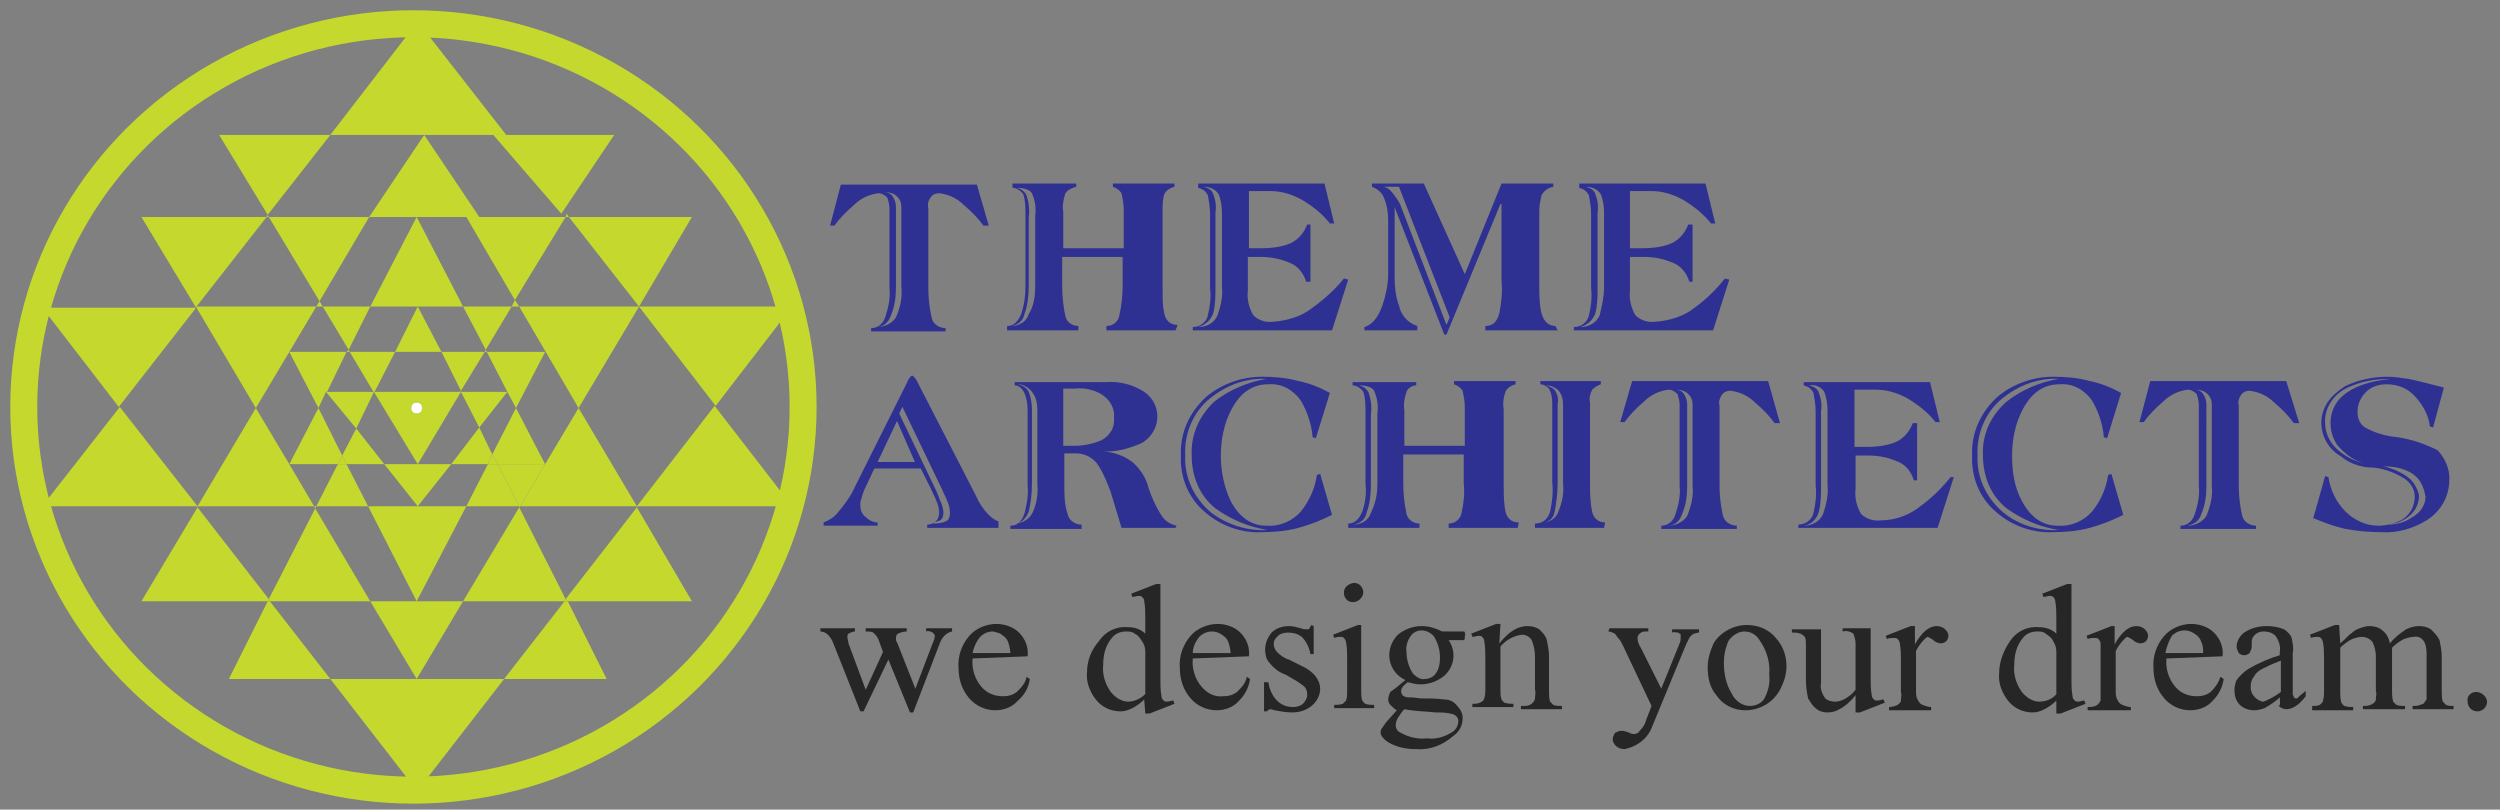 <svg xmlns="http://www.w3.org/2000/svg" xmlns:xlink="http://www.w3.org/1999/xlink" id="Layer_1" x="0px" y="0px" viewBox="0 0 231.6 75" style="enable-background:new 0 0 231.6 75;" xml:space="preserve"><rect x="0" y="0" width="231.6" height="75" fill="#808080" stroke="none"/><style type="text/css">	.st0{fill:#262626;}	.st1{fill:#2E3192;}	.st2{fill:#C4D82E;}	.st3{fill:#FFFFFF;}	.st4{fill:none;stroke:#C4D82E;stroke-width:2.5;stroke-miterlimit:10;}</style><g>	<path class="st0" d="M76,58.2h3.2v0.3c-0.2,0-0.4,0.1-0.6,0.2c-0.1,0.1-0.1,0.2-0.1,0.3c0,0.2,0.1,0.4,0.1,0.6l1.6,4.3l1.6-3.5  l-0.4-1.1c-0.1-0.3-0.3-0.5-0.5-0.7c-0.2-0.1-0.4-0.1-0.7-0.1v-0.3H84v0.3c-0.3,0-0.6,0.1-0.8,0.2C83,58.8,83,59,83,59.2  c0,0.1,0,0.2,0.1,0.3l1.7,4.3l1.6-4.2c0.1-0.2,0.2-0.5,0.2-0.7c0-0.1-0.1-0.2-0.2-0.3c-0.2-0.1-0.4-0.2-0.6-0.1v-0.3h2.4v0.3  c-0.5,0.1-0.9,0.5-1.1,1L84.6,66h-0.3l-2-4.9L80,65.9h-0.3l-2.5-6.3c-0.1-0.3-0.3-0.6-0.5-0.8c-0.2-0.2-0.5-0.3-0.7-0.3L76,58.2z"></path>	<path class="st0" d="M90.1,60.5h3.5c0-0.3-0.1-0.7-0.2-1c-0.1-0.3-0.3-0.5-0.6-0.7c-0.2-0.2-0.5-0.2-0.8-0.3  c-0.5,0-0.9,0.2-1.2,0.5C90.4,59.5,90.2,60,90.1,60.5 M90.1,61c-0.1,0.9,0.2,1.9,0.8,2.6c0.5,0.6,1.2,0.9,2,0.9  c0.5,0,0.9-0.1,1.3-0.4c0.4-0.4,0.8-0.8,0.9-1.4l0.3,0.2c-0.1,0.8-0.5,1.5-1.1,2c-0.5,0.6-1.3,0.9-2.1,0.9c-0.9,0-1.8-0.4-2.4-1.1  c-0.7-0.8-1-1.8-1-2.8c-0.1-1.1,0.3-2.2,1-3c0.6-0.7,1.6-1.1,2.5-1.1c0.8,0,1.6,0.3,2.1,0.8c0.6,0.6,0.9,1.4,0.8,2.2L90.1,61z"></path>	<path class="st0" d="M106.1,64.3v-3.9c0-0.4-0.1-0.7-0.3-1c-0.2-0.3-0.4-0.6-0.7-0.7c-0.2-0.2-0.5-0.2-0.8-0.2  c-0.5,0-1,0.2-1.3,0.6c-0.6,0.7-0.8,1.6-0.8,2.5c-0.1,0.9,0.2,1.8,0.7,2.5c0.4,0.5,1,0.9,1.6,0.9C105.1,65,105.7,64.7,106.1,64.3   M106,64.8c-0.3,0.3-0.7,0.6-1.1,0.8c-0.4,0.2-0.7,0.3-1.1,0.3c-0.9,0-1.7-0.4-2.2-1c-0.6-0.7-1-1.7-0.9-2.6c0-1.1,0.4-2.1,1.1-2.9  c0.6-0.9,1.6-1.4,2.7-1.3c0.6,0,1.2,0.2,1.6,0.6v-1.4c0-0.5,0-1.1-0.1-1.6c0-0.2-0.1-0.3-0.2-0.4c-0.1-0.1-0.2-0.1-0.3-0.1  c-0.2,0-0.4,0.1-0.6,0.1l-0.1-0.3l2.3-0.9h0.4v8.8c0,0.5,0,1.1,0.1,1.6c0,0.2,0.1,0.3,0.2,0.4c0.1,0.1,0.2,0.1,0.3,0.1  c0.2,0,0.4-0.1,0.6-0.1l0.1,0.3l-2.3,0.9h-0.4L106,64.8z"></path>	<path class="st0" d="M110.5,60.5h3.5c0-0.3-0.1-0.7-0.2-1c-0.1-0.3-0.3-0.5-0.6-0.7c-0.3-0.2-0.6-0.3-0.9-0.3  c-0.5,0-0.9,0.2-1.2,0.5C110.7,59.5,110.5,60,110.5,60.5 M110.5,61c-0.1,0.9,0.2,1.9,0.8,2.6c0.5,0.6,1.2,1,2,0.9  c0.5,0,0.9-0.1,1.3-0.4c0.4-0.4,0.8-0.8,0.9-1.4l0.3,0.2c-0.1,0.8-0.5,1.5-1,2c-0.5,0.6-1.3,0.9-2.1,0.9c-0.9,0-1.8-0.4-2.4-1.1  c-0.7-0.8-1-1.8-1-2.8c-0.1-1.1,0.3-2.2,1-3c0.6-0.7,1.6-1.1,2.5-1.1c0.8,0,1.6,0.3,2.1,0.8c0.6,0.6,0.9,1.4,0.8,2.2L110.5,61z"></path>	<path class="st0" d="M121.7,58v2.6h-0.3c-0.1-0.6-0.4-1.2-0.8-1.6c-0.4-0.3-0.8-0.4-1.3-0.4c-0.3,0-0.7,0.1-0.9,0.3  c-0.2,0.2-0.4,0.4-0.4,0.7c0,0.3,0.1,0.6,0.3,0.8c0.3,0.3,0.7,0.6,1.1,0.7l1.2,0.6c1.1,0.5,1.7,1.3,1.7,2.1c0,0.6-0.3,1.2-0.8,1.6  c-0.5,0.4-1.1,0.6-1.8,0.6c-0.5,0-1.1-0.1-1.6-0.2c-0.1,0-0.3-0.1-0.4-0.1c-0.1,0-0.3,0.1-0.3,0.2h-0.3v-2.7h0.4  c0.1,0.7,0.4,1.3,0.8,1.7c0.4,0.4,0.9,0.6,1.5,0.6c0.3,0,0.7-0.1,0.9-0.3c0.2-0.2,0.4-0.5,0.4-0.8c0-0.4-0.1-0.7-0.4-0.9  c-0.5-0.4-1.1-0.7-1.6-1c-0.6-0.2-1.1-0.6-1.5-1.1c-0.3-0.3-0.4-0.8-0.4-1.2c0-0.6,0.2-1.1,0.6-1.6c0.4-0.4,1-0.6,1.6-0.6  c0.4,0,0.7,0.1,1.1,0.2c0.2,0.1,0.4,0.1,0.6,0.1c0.1,0,0.2,0,0.2-0.1c0.1-0.1,0.1-0.2,0.2-0.3L121.7,58z"></path>	<path class="st0" d="M126.1,58v6c0,0.3,0,0.6,0.1,0.9c0.1,0.1,0.2,0.3,0.3,0.3c0.2,0.1,0.5,0.1,0.8,0.1v0.3h-3.7v-0.3  c0.3,0,0.5,0,0.8-0.1c0.1-0.1,0.2-0.2,0.3-0.3c0.1-0.3,0.1-0.6,0.1-0.9v-2.9c0-0.5,0-1.1-0.1-1.6c0-0.1-0.1-0.3-0.2-0.4  c-0.1-0.1-0.2-0.1-0.3-0.1c-0.2,0-0.4,0-0.6,0.1l-0.1-0.3l2.3-0.9H126.1z M125.4,54c0.5,0,0.8,0.3,0.9,0.8c0,0.3-0.1,0.5-0.3,0.7  c-0.3,0.3-0.8,0.4-1.2,0.1c-0.2-0.2-0.3-0.4-0.3-0.7C124.5,54.4,124.9,54.1,125.4,54L125.4,54z"></path>	<path class="st0" d="M130.1,65.7c-0.2,0.2-0.4,0.5-0.6,0.8c-0.1,0.2-0.2,0.4-0.2,0.7c0,0.3,0.2,0.6,0.5,0.7  c0.7,0.4,1.6,0.6,2.4,0.5c0.8,0.1,1.5-0.1,2.2-0.5c0.4-0.2,0.7-0.6,0.7-1.1c0-0.3-0.2-0.5-0.4-0.6c-0.6-0.2-1.1-0.2-1.7-0.2  C132.1,65.9,131.1,65.9,130.1,65.7 M131.7,58.4c-0.4,0-0.8,0.2-1,0.5c-0.3,0.4-0.5,1-0.4,1.5c0,0.7,0.2,1.4,0.6,2  c0.3,0.3,0.7,0.6,1.1,0.5c0.4,0,0.8-0.2,1-0.5c0.3-0.4,0.4-0.9,0.4-1.5c0-0.7-0.2-1.4-0.6-2C132.5,58.6,132.1,58.4,131.7,58.4  L131.7,58.4z M130.2,63c-0.9-0.4-1.5-1.3-1.5-2.3c0-0.7,0.3-1.4,0.8-1.9c0.6-0.5,1.4-0.8,2.2-0.8c0.7,0,1.3,0.2,1.9,0.5h1.6  c0.1,0,0.3,0,0.4,0c0,0,0.1,0,0.1,0.1c0,0.1,0.1,0.2,0,0.3c0,0.1,0,0.2,0,0.3c0,0-0.1,0.1-0.1,0.1c-0.1,0-0.3,0-0.4,0h-1  c0.7,1,0.6,2.4-0.4,3.3c-0.6,0.5-1.4,0.8-2.2,0.8c-0.4,0-0.8-0.1-1.2-0.2c-0.2,0.2-0.4,0.3-0.5,0.5c-0.1,0.1-0.1,0.3-0.1,0.4  c0,0.1,0.1,0.2,0.1,0.3c0.2,0.1,0.3,0.2,0.5,0.2c0.2,0,0.5,0,1.2,0.1c0.7,0,1.5,0,2.2,0.1c0.5,0,0.9,0.2,1.2,0.6  c0.3,0.3,0.5,0.7,0.5,1.1c0,0.7-0.3,1.3-0.9,1.7c-0.9,0.8-2.1,1.3-3.4,1.2c-1,0-1.9-0.2-2.7-0.7c-0.4-0.3-0.6-0.6-0.6-0.8  c0-0.1,0-0.3,0.1-0.4c0.2-0.3,0.4-0.6,0.6-0.8l0.8-0.9c-0.2-0.1-0.4-0.3-0.6-0.5c-0.1-0.1-0.2-0.3-0.2-0.5c0-0.2,0.1-0.5,0.2-0.7  C129.4,63.7,129.8,63.3,130.2,63L130.2,63z"></path>	<path class="st0" d="M138.9,59.6c0.9-1.1,1.7-1.6,2.6-1.6c0.4,0,0.8,0.1,1.1,0.3c0.3,0.3,0.6,0.6,0.7,1c0.1,0.5,0.2,1,0.2,1.5V64  c0,0.3,0,0.7,0.1,1c0.1,0.1,0.2,0.2,0.3,0.3c0.2,0.1,0.5,0.1,0.8,0.1v0.3h-3.8v-0.3h0.2c0.3,0,0.5,0,0.8-0.2  c0.1-0.1,0.3-0.3,0.3-0.5c0-0.3,0.1-0.5,0-0.8v-3.1c0-0.5-0.1-1-0.3-1.5c-0.2-0.3-0.5-0.5-0.9-0.5c-0.8,0.1-1.5,0.5-2,1.1v4  c0,0.3,0,0.6,0.1,0.9c0.1,0.1,0.2,0.3,0.3,0.3c0.3,0.1,0.5,0.1,0.8,0.1v0.3h-3.8v-0.3h0.2c0.3,0,0.6-0.1,0.8-0.3  c0.2-0.3,0.2-0.7,0.2-1.1v-2.8c0-0.5,0-1.1-0.1-1.6c0-0.2-0.1-0.3-0.2-0.4c-0.1-0.1-0.2-0.1-0.3-0.1c-0.2,0-0.4,0.1-0.6,0.1  l-0.1-0.3l2.3-0.9h0.4L138.9,59.6z"></path>	<path class="st0" d="M149.1,58.2h3.6v0.3h-0.2c-0.2,0-0.4,0-0.6,0.2c-0.1,0.1-0.2,0.2-0.2,0.4c0,0.3,0.1,0.6,0.3,0.9l1.9,3.8  l1.7-4.2c0.1-0.2,0.1-0.4,0.1-0.7c0-0.1,0-0.2-0.1-0.2c-0.1-0.1-0.1-0.1-0.2-0.1c-0.2,0-0.3-0.1-0.5,0v-0.3h2.5v0.3  c-0.2,0-0.3,0.1-0.5,0.1c-0.1,0.1-0.3,0.2-0.4,0.4c-0.1,0.2-0.2,0.4-0.3,0.6l-3.1,7.5c-0.2,0.6-0.6,1.2-1.2,1.6  c-0.4,0.3-0.9,0.5-1.4,0.6c-0.3,0-0.6-0.1-0.8-0.3c-0.2-0.2-0.3-0.4-0.3-0.6c0-0.2,0.1-0.4,0.2-0.6c0.2-0.1,0.4-0.2,0.6-0.2  c0.3,0,0.5,0.1,0.8,0.2c0.1,0.1,0.3,0.1,0.4,0.1c0.2,0,0.4-0.1,0.5-0.3c0.3-0.3,0.5-0.6,0.6-1l0.5-1.3l-2.7-5.7  c-0.1-0.2-0.2-0.4-0.4-0.6c-0.1-0.1-0.2-0.3-0.3-0.4c-0.2-0.1-0.4-0.2-0.6-0.2L149.1,58.2z"></path>	<path class="st0" d="M161.6,58.5c-0.3,0-0.6,0.1-0.9,0.3c-0.3,0.2-0.6,0.5-0.7,0.9c-0.2,0.5-0.3,1.1-0.3,1.7c0,1,0.2,2,0.7,2.8  c0.3,0.7,1,1.2,1.7,1.2c0.5,0,1-0.2,1.3-0.6c0.4-0.7,0.6-1.5,0.5-2.3c0.1-1.1-0.2-2.2-0.9-3.2C162.7,58.8,162.2,58.5,161.6,58.5   M161.8,57.9c1.1,0,2.1,0.4,2.8,1.3c0.6,0.7,0.9,1.6,0.9,2.5c0,0.7-0.2,1.4-0.5,2c-0.6,1.3-1.9,2.1-3.3,2.1c-1.1,0-2.1-0.5-2.7-1.4  c-0.6-0.7-0.8-1.6-0.8-2.6c0-0.7,0.2-1.4,0.5-2.1C159.2,58.7,160.5,57.9,161.8,57.9L161.8,57.9z"></path>	<path class="st0" d="M173.3,58.2v4.6c0,0.5,0,1.1,0.1,1.6c0,0.2,0.1,0.3,0.2,0.4c0.1,0.1,0.2,0.1,0.3,0.1c0.2,0,0.4-0.1,0.6-0.1  l0.1,0.3l-2.3,0.9h-0.4v-1.6c-0.4,0.5-0.9,1-1.5,1.3c-0.3,0.2-0.7,0.3-1.1,0.3c-0.4,0-0.8-0.1-1.1-0.4c-0.3-0.2-0.5-0.6-0.7-0.9  c-0.1-0.5-0.2-1.1-0.2-1.6v-3.4c0-0.3,0-0.5-0.1-0.7c-0.1-0.1-0.2-0.2-0.4-0.3c-0.3-0.1-0.5-0.1-0.8-0.1v-0.3h2.7v5  c-0.1,0.5,0.1,1,0.4,1.4c0.2,0.2,0.6,0.3,0.9,0.3c0.3,0,0.6-0.1,0.8-0.2c0.4-0.2,0.8-0.5,1.1-0.9v-4.3c0-0.3-0.1-0.6-0.2-0.9  c-0.3-0.2-0.6-0.3-1-0.2v-0.3H173.3z"></path>	<path class="st0" d="M177.4,58v1.7c0.6-1.1,1.3-1.7,2-1.7c0.3,0,0.6,0.1,0.8,0.3c0.2,0.2,0.3,0.4,0.3,0.6c0,0.2-0.1,0.4-0.2,0.5  c-0.1,0.1-0.3,0.2-0.5,0.2c-0.2,0-0.5-0.1-0.7-0.3c-0.1-0.1-0.3-0.2-0.5-0.3c-0.1,0-0.2,0.1-0.3,0.2c-0.3,0.3-0.6,0.7-0.8,1.1V64  c0,0.3,0,0.6,0.2,0.9c0.1,0.2,0.2,0.3,0.4,0.4c0.3,0.1,0.5,0.2,0.8,0.2v0.3h-3.9v-0.3c0.3,0,0.6-0.1,0.8-0.2  c0.1-0.1,0.3-0.2,0.3-0.4c0-0.3,0.1-0.5,0-0.8v-2.9c0-0.5,0-1-0.1-1.6c0-0.1-0.1-0.3-0.2-0.4c-0.1-0.1-0.2-0.1-0.4-0.1  c-0.2,0-0.4,0-0.6,0.1l-0.1-0.3L177,58L177.4,58z"></path>	<path class="st0" d="M190.5,64.3v-3.9c0-0.4-0.1-0.7-0.3-1c-0.1-0.3-0.4-0.5-0.7-0.7c-0.2-0.2-0.5-0.2-0.8-0.2  c-0.5,0-1,0.2-1.3,0.6c-0.6,0.7-0.8,1.6-0.8,2.5c-0.1,0.9,0.2,1.8,0.7,2.5c0.4,0.5,1,0.9,1.6,0.9C189.6,65,190.2,64.7,190.5,64.3   M190.5,64.9c-0.3,0.3-0.7,0.6-1.1,0.8c-0.4,0.2-0.7,0.3-1.1,0.3c-0.9,0-1.7-0.4-2.2-1c-0.6-0.7-1-1.7-0.9-2.6c0-1.1,0.4-2.1,1-3  c0.6-0.9,1.6-1.4,2.7-1.3c0.6,0,1.2,0.2,1.6,0.6v-1.4c0-0.5,0-1.1-0.1-1.6c0-0.2-0.1-0.3-0.2-0.4c-0.1-0.1-0.2-0.1-0.3-0.1  c-0.2,0-0.4,0.1-0.6,0.1l-0.1-0.3l2.3-0.9h0.4v8.8c0,0.5,0,1.1,0.1,1.6c0,0.2,0.1,0.3,0.2,0.4c0.1,0.1,0.2,0.1,0.3,0.1  c0.2,0,0.4-0.1,0.6-0.1l0.1,0.3l-2.3,0.9h-0.4L190.5,64.9z"></path>	<path class="st0" d="M195.9,58v1.7c0.6-1.1,1.3-1.7,2-1.7c0.3,0,0.6,0.1,0.8,0.3c0.2,0.2,0.3,0.4,0.3,0.6c0,0.2-0.1,0.4-0.2,0.5  c-0.1,0.1-0.3,0.2-0.5,0.2c-0.2,0-0.5-0.1-0.7-0.3c-0.1-0.1-0.3-0.2-0.5-0.3c-0.1,0-0.2,0.1-0.3,0.2c-0.3,0.3-0.6,0.7-0.8,1.1V64  c0,0.3,0,0.6,0.2,0.9c0.1,0.2,0.2,0.3,0.4,0.4c0.3,0.1,0.5,0.2,0.8,0.2v0.3h-4v-0.3c0.3,0,0.6,0,0.9-0.2c0.1-0.1,0.2-0.2,0.3-0.4  c0-0.3,0-0.5,0-0.8v-2.9c0-0.5,0-1,0-1.6c0-0.1-0.1-0.3-0.2-0.4c-0.1-0.1-0.2-0.1-0.4-0.1c-0.2,0-0.4,0-0.6,0.1l-0.1-0.3l2.3-0.9  L195.9,58z"></path>	<path class="st0" d="M200.6,60.5h3.5c0-0.4,0-0.7-0.2-1.1c-0.1-0.3-0.3-0.5-0.6-0.7c-0.3-0.2-0.6-0.3-0.9-0.3  c-0.5,0-0.9,0.2-1.2,0.5C200.9,59.4,200.7,60,200.6,60.5 M200.7,61c-0.1,0.9,0.2,1.9,0.8,2.6c0.5,0.6,1.2,0.9,2,0.9  c0.5,0,0.9-0.1,1.3-0.4c0.4-0.4,0.7-0.8,0.9-1.4l0.3,0.2c-0.1,0.8-0.5,1.5-1,2c-0.5,0.6-1.3,0.9-2.1,0.9c-0.9,0-1.8-0.4-2.4-1.1  c-0.7-0.8-1-1.8-1-2.8c-0.1-1.1,0.3-2.2,1-3c0.6-0.7,1.6-1.1,2.5-1.1c0.8,0,1.6,0.3,2.1,0.8c0.6,0.6,0.9,1.4,0.8,2.2L200.7,61z"></path>	<path class="st0" d="M211.3,64.1v-2.9c-0.8,0.3-1.4,0.6-1.6,0.7c-0.4,0.2-0.7,0.4-0.9,0.8c-0.2,0.2-0.3,0.6-0.3,0.9  c0,0.4,0.1,0.7,0.4,1c0.2,0.2,0.5,0.4,0.8,0.4C210.2,64.8,210.8,64.5,211.3,64.1 M211.2,64.6c-0.4,0.4-0.9,0.7-1.4,1  c-0.3,0.1-0.6,0.2-1,0.2c-0.5,0-1-0.2-1.3-0.5c-0.4-0.4-0.5-0.9-0.5-1.4c0-0.3,0.1-0.7,0.2-0.9c0.3-0.4,0.7-0.8,1.2-1.1  c0.9-0.5,1.8-0.9,2.8-1.2v-0.3c0.1-0.5-0.1-1.1-0.4-1.5c-0.3-0.3-0.7-0.4-1.1-0.4c-0.3,0-0.6,0.1-0.8,0.3c-0.2,0.2-0.3,0.4-0.3,0.6  v0.5c0,0.2-0.1,0.4-0.2,0.6c-0.1,0.1-0.3,0.2-0.5,0.2c-0.2,0-0.4-0.1-0.5-0.2c-0.1-0.2-0.2-0.4-0.2-0.6c0-0.5,0.3-1,0.7-1.3  c0.6-0.4,1.3-0.6,2.1-0.6c0.6,0,1.1,0.1,1.6,0.3c0.3,0.2,0.6,0.5,0.7,0.8c0.1,0.5,0.2,1,0.1,1.4v2.5c0,0.4,0,0.9,0,1.3  c0,0.1,0.1,0.2,0.1,0.3c0.1,0.1,0.1,0.1,0.2,0.1c0.1,0,0.2,0,0.2-0.1c0.2-0.2,0.5-0.4,0.7-0.6v0.5c-0.6,0.8-1.2,1.2-1.8,1.2  c-0.2,0-0.5-0.1-0.7-0.3C211.3,65.3,211.2,65,211.2,64.6L211.2,64.6z"></path>	<path class="st0" d="M216.8,59.6c0.6-0.5,0.9-0.9,1-0.9c0.2-0.2,0.5-0.4,0.8-0.5c0.3-0.1,0.6-0.2,0.9-0.2c0.4,0,0.9,0.1,1.2,0.4  c0.4,0.3,0.6,0.7,0.7,1.2c0.4-0.5,0.9-0.9,1.5-1.3c0.4-0.2,0.8-0.3,1.2-0.3c0.4,0,0.8,0.1,1.1,0.3c0.3,0.3,0.6,0.6,0.8,1  c0.1,0.5,0.2,1,0.2,1.5V64c0,0.3,0,0.7,0.1,1c0.1,0.1,0.2,0.2,0.3,0.3c0.2,0.1,0.5,0.1,0.7,0.1v0.3h-3.8v-0.3h0.2  c0.3,0,0.5-0.1,0.8-0.2c0.1-0.1,0.2-0.3,0.3-0.4c0-0.3,0-0.5,0-0.8v-3.2c0-0.4,0-0.9-0.2-1.3c-0.2-0.4-0.6-0.6-1-0.5  c-0.3,0-0.6,0.1-0.9,0.2c-0.4,0.2-0.8,0.5-1.1,0.8V60v0.3V64c0,0.3,0,0.6,0.1,1c0.1,0.1,0.2,0.2,0.3,0.3c0.3,0.1,0.5,0.1,0.8,0.1  v0.3h-3.9v-0.3c0.3,0,0.6,0,0.9-0.2c0.2-0.1,0.3-0.3,0.3-0.4c0-0.3,0.1-0.5,0-0.8v-3.2c0-0.4-0.1-0.9-0.3-1.3  c-0.2-0.3-0.6-0.5-1-0.5c-0.3,0-0.6,0.1-0.9,0.2c-0.4,0.2-0.8,0.5-1.1,0.8v4.1c0,0.3,0,0.6,0.1,1c0.1,0.1,0.2,0.3,0.3,0.3  c0.3,0.1,0.5,0.1,0.8,0.1v0.3h-3.8v-0.4c0.3,0,0.5,0,0.7-0.1c0.1-0.1,0.3-0.2,0.3-0.4c0.1-0.3,0.1-0.6,0.1-0.9v-2.9  c0-0.5,0-1.1-0.1-1.6c0-0.1-0.1-0.3-0.2-0.4c-0.1-0.1-0.2-0.1-0.3-0.1c-0.2,0-0.4,0-0.6,0.1l-0.1-0.3l2.3-0.9h0.4L216.8,59.6z"></path>	<path class="st0" d="M229.4,64.1c0.2,0,0.5,0.1,0.7,0.3c0.2,0.2,0.3,0.4,0.3,0.6c0,0.5-0.4,0.9-0.9,0.9s-0.9-0.4-0.9-0.9  C228.5,64.5,228.9,64.1,229.4,64.1C229.4,64.1,229.4,64.1,229.4,64.1"></path>	<path class="st1" d="M83.5,26.6v-7.4c0-0.4-0.1-0.7-0.4-1c-0.3-0.3-0.7-0.4-1.2-0.4l0,0c0.3,0,0.6,0.1,0.8,0.4  c0.2,0.3,0.3,0.6,0.3,1v7.4c0,0.9-0.1,1.8-0.5,2.7c-0.2,0.6-0.7,1-1.3,1c0.7,0,1.4-0.3,1.8-0.9C83.4,28.5,83.6,27.6,83.5,26.6   M91.6,20.9h-0.5c-0.5-0.7-1.1-1.3-1.8-1.9c-0.6-0.6-1.4-1-2.3-1.1c-0.3,0-0.6,0.1-0.8,0.4c-0.2,0.3-0.3,0.6-0.2,1v7.4  c0,0.9,0.1,1.8,0.3,2.7c0.1,0.6,0.7,1,1.3,1l0,0v0.3h-6.9v-0.3v0c0.6,0,1.1-0.4,1.3-1c0.3-0.9,0.5-1.8,0.4-2.7v-7.4  c0-0.3-0.1-0.7-0.2-1c-0.2-0.2-0.5-0.4-0.8-0.4c-0.9,0.1-1.7,0.5-2.3,1.1c-0.7,0.6-1.3,1.2-1.8,1.9h-0.4l1-3.8h12.6L91.6,20.9z"></path>	<path class="st1" d="M95.9,26.5V20c0.1-0.7,0-1.4-0.3-2.1c-0.2-0.3-0.7-0.5-1.4-0.5c0.4,0.1,0.7,0.3,0.9,0.7c0.2,0.6,0.3,1.3,0.2,2  v6.4c0,0.9-0.1,1.8-0.4,2.6c-0.1,0.6-0.6,1-1.2,1.1c0.7,0,1.4-0.4,1.6-1.1C95.8,28.3,95.9,27.4,95.9,26.5 M108.9,30.6h-6.4v-0.4  c0.6,0,1.1-0.4,1.2-1c0.2-0.9,0.3-1.8,0.3-2.7v-2.7h-5.6v2.7c0,0.9,0.1,1.9,0.3,2.8c0.1,0.5,0.6,0.9,1.2,0.9v0.4h-6.6v-0.4  c0.6,0,1-0.4,1.3-1.1c0.3-0.9,0.4-1.7,0.4-2.6V20c0-0.7,0-1.4-0.2-2c-0.2-0.3-0.6-0.6-1-0.6V17h5.9v0.3c-0.4,0.1-0.8,0.3-1,0.6  c-0.2,0.6-0.3,1.2-0.2,1.7V23h5.6v-3.6c0-0.5-0.1-1-0.2-1.5c-0.2-0.3-0.5-0.5-0.8-0.6V17h5.7v0.3c-0.4,0.1-0.7,0.3-0.9,0.6  c-0.2,0.5-0.2,1.1-0.2,1.7v6.8c0,1.1,0,1.9,0.1,2.3c0.1,1,0.6,1.4,1.3,1.4L108.9,30.6z"></path>	<path class="st1" d="M113.2,26.6v-6.9c0-0.6-0.1-1.2-0.3-1.7c-0.3-0.5-0.9-0.7-1.4-0.7c0.4,0.1,0.8,0.3,0.9,0.7  c0.2,0.5,0.3,1.1,0.2,1.7v6.9c0,0.8,0,1.6-0.2,2.4c-0.2,0.6-0.7,1.1-1.4,1.3c0.8,0,1.5-0.4,1.8-1.1  C113.1,28.3,113.3,27.5,113.2,26.6 M124.9,25.9l-1.5,4.7h-12.9v-0.3c0.7,0,1.3-0.5,1.4-1.1c0.2-0.8,0.3-1.7,0.2-2.5v-6.9  c0-0.6-0.1-1.1-0.2-1.7c-0.2-0.4-0.5-0.6-0.9-0.7V17h11.7l0.9,3.7h-0.4c-0.7-0.9-1.6-1.6-2.6-2.2c-0.9-0.5-1.9-0.8-2.9-0.8h-2V23  h1.2c0.8,0,1.7-0.1,2.5-0.4c0.8-0.3,1.4-1,1.7-1.8h0.3v5.3H121c-0.2-0.7-0.7-1.4-1.4-1.7c-0.9-0.4-1.8-0.6-2.8-0.6h-1.2v3.1  c-0.1,0.8,0.1,1.6,0.5,2.3c0.5,0.5,1.2,0.7,1.9,0.6c1.3-0.1,2.6-0.5,3.6-1.3c1.1-0.8,2.1-1.7,2.9-2.7L124.9,25.9z"></path>	<path class="st1" d="M134.3,29.4l-4.7-12.1h-1.4c0.4,0.1,0.7,0.4,0.9,0.7c0.2,0.3,0.4,0.5,0.6,0.9l4.3,11.2L134.3,29.4z   M144.3,30.6h-6.7v-0.4c0.7,0,1.1-0.4,1.3-1.2c0.2-1,0.3-2,0.2-3v-7.1h-0.1l-5,12.1h-0.2l-4.6-11.8v6.5c0,0.9,0.1,1.8,0.4,2.6  c0.2,0.9,0.8,1.6,1.7,1.9v0.4h-4.9v-0.3c0.7-0.2,1.3-0.9,1.7-2.1c0.3-0.9,0.5-1.9,0.5-2.8v-5c0-0.7-0.1-1.4-0.4-2.1  c-0.2-0.5-0.6-0.8-1.1-1V17h4.8l3.8,8.4l3.4-8.4h4.8v0.3c-0.5,0.1-0.9,0.4-1.1,0.8c-0.1,0.5-0.2,0.9-0.2,1.4v6.9  c0,0.9,0,1.8,0.2,2.6c0.2,0.8,0.7,1.2,1.3,1.2L144.3,30.6z"></path>	<path class="st1" d="M148.6,26.6v-6.9c0-0.6-0.1-1.2-0.3-1.7c-0.3-0.5-0.9-0.7-1.4-0.7c0.4,0.1,0.8,0.3,0.9,0.7  c0.2,0.5,0.3,1.1,0.2,1.7v6.9c0,0.8,0,1.6-0.2,2.4c-0.2,0.6-0.7,1.1-1.4,1.3c0.8,0,1.5-0.4,1.8-1.1  C148.4,28.3,148.6,27.5,148.6,26.6 M160.2,25.9l-1.5,4.7h-12.9v-0.3c0.7,0,1.3-0.5,1.4-1.1c0.2-0.8,0.3-1.7,0.2-2.5v-6.9  c0-0.6-0.1-1.1-0.2-1.7c-0.2-0.4-0.5-0.6-0.9-0.7V17h11.7l0.9,3.7h-0.4c-0.7-0.9-1.6-1.6-2.6-2.2c-0.9-0.5-1.9-0.8-2.9-0.8h-2V23  h1.2c0.8,0,1.7-0.1,2.5-0.4c0.8-0.3,1.4-1,1.7-1.8h0.4v5.3h-0.3c-0.2-0.7-0.7-1.4-1.4-1.7c-0.9-0.4-1.8-0.6-2.8-0.6H151v3.1  c-0.1,0.8,0.1,1.6,0.5,2.3c0.5,0.5,1.2,0.7,1.9,0.6c1.3-0.1,2.6-0.5,3.6-1.3c1.1-0.8,2-1.7,2.8-2.7L160.2,25.9z"></path>	<path class="st1" d="M88,47.5c0-0.4-0.1-0.8-0.3-1.2c0-0.1-0.2-0.4-0.4-0.9l-3.7-7.7l-0.3,0.6l3.4,7.1c0.2,0.4,0.3,0.8,0.5,1.2  c0.1,0.3,0.2,0.6,0.2,0.9c0,0.3-0.1,0.6-0.3,0.7c-0.3,0.1-0.5,0.2-0.8,0.3c0.4,0,0.9,0,1.3-0.2C87.9,48.2,88,47.9,88,47.5   M84.8,42.9L83.1,39l-1.8,3.8H84.8z M92.5,48.9h-6.6v-0.3c0.3,0,0.6-0.1,0.8-0.3c0.2-0.2,0.3-0.5,0.3-0.8c0-0.4-0.1-0.8-0.3-1.2  c0-0.1-0.2-0.4-0.4-0.9l-1-2H81l-0.8,1.7c-0.2,0.4-0.3,0.7-0.4,1.1c-0.1,0.2-0.1,0.4-0.1,0.6c0,0.4,0.1,0.8,0.5,1.1  c0.3,0.3,0.7,0.5,1.1,0.5v0.3h-5v-0.3c0.5-0.2,1-0.5,1.3-0.9c0.6-0.7,1.2-1.5,1.6-2.4l4.8-9.6c0.2-0.5,0.4-0.7,0.5-0.7  c0.1,0,0.4,0.3,0.6,0.8l5.3,10.3c0.3,0.7,0.7,1.3,1.2,1.8c0.3,0.3,0.6,0.5,0.9,0.6L92.5,48.9z"></path>	<path class="st1" d="M96.1,44.9V38c0-0.6-0.1-1.2-0.5-1.7c-0.3-0.4-0.8-0.7-1.3-0.7c0.4,0.1,0.8,0.3,1,0.7c0.2,0.5,0.3,1.1,0.3,1.6  v6.9c0,0.9-0.1,1.8-0.3,2.6c-0.3,0.7-0.7,1.1-1.3,1.1c0.7,0,1.4-0.4,1.7-1.1C96,46.7,96.2,45.8,96.1,44.9 M103.2,38.7  c0.1-0.9-0.4-1.7-1.2-2.2c-0.7-0.4-1.6-0.6-2.4-0.5h-1.1v5.3h1.1c0.8,0,1.7-0.2,2.4-0.5C102.8,40.4,103.3,39.6,103.2,38.7z   M108.9,48.9h-5l-1-3.3c-0.3-0.8-0.6-1.6-1.1-2.4c-0.4-0.7-1.2-1.2-2.1-1.2h-1.1v2.9c0,0.9,0,1.8,0.3,2.7c0.1,0.6,0.7,1,1.3,1V49  h-6.6v-0.3c0.6,0,1-0.3,1.3-1.1c0.2-0.8,0.4-1.7,0.3-2.6V38c0-0.6-0.1-1.1-0.3-1.6c-0.2-0.4-0.5-0.7-0.9-0.7v-0.3h8.4  c1.3-0.1,2.5,0.2,3.6,0.9c1.3,0.9,1.6,2.6,0.7,3.9c-0.3,0.4-0.7,0.8-1.3,1c-1,0.4-2.1,0.7-3.2,0.6c1,0.1,1.9,0.4,2.7,1  c0.7,0.6,1.3,1.5,1.5,2.4c0.3,0.9,0.7,1.8,1.3,2.7c0.3,0.4,0.8,0.7,1.3,0.8L108.9,48.9z"></path>	<path class="st1" d="M117.4,49.1c-1.8-0.3-3.4-1-4.8-2c-1.5-1.2-2.2-3-2.2-4.9c-0.1-1.9,0.7-3.7,2.1-5c1.4-1.1,3.1-1.8,4.8-2.1  c-1.9-0.1-3.7,0.6-5.2,1.8c-1.6,1.3-2.4,3.3-2.3,5.3c-0.1,2,0.8,3.9,2.3,5.2C113.6,48.6,115.5,49.2,117.4,49.1 M123.4,47.7  c-1,0.5-2,0.9-3.1,1.2c-1.1,0.3-2.3,0.4-3.4,0.4c-1.9,0.1-3.8-0.6-5.2-1.8c-1.6-1.3-2.4-3.3-2.3-5.3c-0.1-2.1,0.8-4,2.3-5.4  c1.4-1.2,3.3-1.9,5.2-1.9c1.2,0,2.3,0.1,3.4,0.4c1,0.2,2,0.6,2.9,1.1l-1.3,4.2l-0.3-0.1c-0.1-1.2-0.5-2.4-1.1-3.4  c-0.7-1-1.8-1.6-3-1.5c-1.5,0-2.6,0.8-3.4,2.3c-0.7,1.3-1,2.8-1,4.3c0,1.5,0.3,2.9,0.9,4.2c0.8,1.5,1.9,2.3,3.3,2.3  c1.2,0.1,2.4-0.4,3.2-1.3c0.8-1,1.3-2.1,1.5-3.4l0.3-0.1L123.4,47.7z"></path>	<path class="st1" d="M127.6,44.8v-6.5c0.1-0.7,0-1.4-0.3-2.1c-0.2-0.3-0.6-0.5-1.4-0.5c0.4,0.1,0.7,0.3,0.9,0.7  c0.2,0.6,0.3,1.3,0.2,2v6.5c0,0.9-0.1,1.8-0.4,2.6c-0.1,0.6-0.6,1-1.2,1.1c0.7,0,1.4-0.4,1.6-1.1C127.5,46.5,127.6,45.6,127.6,44.8   M140.6,48.9h-6.4v-0.4c0.6,0,1.1-0.4,1.2-1c0.2-0.9,0.3-1.8,0.2-2.7v-2.7H130v2.7c0,0.9,0.1,1.9,0.3,2.8c0.1,0.5,0.6,0.9,1.2,0.9  v0.4h-6.6v-0.4c0.6,0,1-0.4,1.3-1.1c0.3-0.9,0.4-1.7,0.3-2.6v-6.5c0-0.7,0-1.4-0.2-2c-0.2-0.3-0.6-0.6-1-0.6v-0.3h5.9v0.3  c-0.4,0-0.8,0.3-0.9,0.6c-0.2,0.6-0.3,1.2-0.2,1.7v3.3h5.6v-3.6c0-0.5-0.1-1-0.2-1.5c-0.2-0.3-0.5-0.5-0.8-0.6v-0.3h5.7v0.3  c-0.4,0.1-0.7,0.3-0.9,0.6c-0.2,0.5-0.3,1.1-0.2,1.7v6.8c0,0.8,0,1.5,0.1,2.3c0.1,1,0.6,1.4,1.3,1.4L140.6,48.9z"></path>	<path class="st1" d="M144.8,44.8v-7.3c0-0.5-0.1-0.9-0.4-1.3c-0.3-0.3-0.7-0.5-1.2-0.5c0.3,0.1,0.6,0.2,0.8,0.4  c0.3,0.4,0.4,0.9,0.3,1.3v7.3c0,0.9-0.1,1.9-0.3,2.8c-0.1,0.5-0.5,0.9-1.1,0.9c0.7,0,1.3-0.4,1.5-1.1  C144.7,46.6,144.9,45.7,144.8,44.8 M148.6,48.9h-6.4v-0.4c0.7,0,1.2-0.4,1.4-1.1c0.2-0.9,0.3-1.8,0.2-2.7v-7.4  c0-0.5-0.1-0.9-0.3-1.3c-0.2-0.2-0.5-0.4-0.8-0.4v-0.3h5.6v0.3c-0.3,0.1-0.6,0.3-0.8,0.5c-0.2,0.4-0.3,0.8-0.2,1.2v7.4  c0,0.9,0,1.8,0.2,2.7c0.1,0.6,0.6,1,1.2,1L148.6,48.9z"></path>	<path class="st1" d="M156.8,45v-7.5c0-0.4-0.1-0.7-0.4-1c-0.3-0.3-0.7-0.4-1.2-0.4l0,0c0.3,0,0.6,0.1,0.8,0.4  c0.2,0.3,0.3,0.6,0.3,1V45c0,0.9-0.1,1.8-0.5,2.7c-0.2,0.6-0.7,1-1.3,1c0.7,0,1.4-0.3,1.8-0.9C156.7,46.8,156.9,45.9,156.8,45   M164.9,39.2h-0.5c-0.5-0.7-1.1-1.3-1.8-1.9c-0.6-0.6-1.4-1-2.3-1.1c-0.3,0-0.6,0.1-0.8,0.4c-0.2,0.3-0.3,0.6-0.2,1v7.4  c0,0.9,0.1,1.8,0.3,2.7c0.1,0.6,0.7,1,1.3,1l0,0v0.3h-7v-0.3v0c0.6,0,1.1-0.4,1.3-1c0.3-0.9,0.5-1.8,0.4-2.7v-7.5  c0-0.3-0.1-0.7-0.2-1c-0.2-0.2-0.5-0.4-0.8-0.4c-0.9,0.1-1.7,0.5-2.3,1.1c-0.7,0.6-1.3,1.2-1.8,1.9h-0.4l1.1-3.8h12.6L164.9,39.2z"></path>	<path class="st1" d="M169.3,44.9v-6.9c0-0.6-0.1-1.2-0.3-1.7c-0.3-0.5-0.9-0.7-1.4-0.6c0.4,0.1,0.8,0.3,0.9,0.7  c0.2,0.5,0.3,1.1,0.2,1.7v6.9c0,0.8,0,1.6-0.2,2.4c-0.2,0.7-0.7,1.2-1.4,1.3c0.8,0,1.5-0.4,1.8-1.1  C169.2,46.7,169.4,45.8,169.3,44.9 M181,44.2l-1.5,4.7h-12.9v-0.3c0.7,0,1.3-0.5,1.4-1.1c0.2-0.8,0.3-1.7,0.2-2.5v-6.9  c0-0.6-0.1-1.1-0.2-1.7c-0.2-0.4-0.5-0.6-0.9-0.7v-0.3h11.7l0.9,3.7h-0.4c-0.7-0.9-1.6-1.6-2.6-2.2c-0.9-0.5-1.9-0.8-2.9-0.8h-2  v5.3h1.2c0.8,0,1.7-0.1,2.5-0.4c0.8-0.3,1.4-1,1.7-1.8h0.4v5.3h-0.3c-0.2-0.7-0.7-1.4-1.4-1.7c-0.9-0.4-1.8-0.6-2.8-0.6h-1.2v3.1  c-0.1,0.8,0.1,1.6,0.5,2.3c0.5,0.5,1.2,0.7,1.9,0.6c1.3,0,2.6-0.5,3.6-1.3c1.1-0.8,2-1.7,2.8-2.7L181,44.2z"></path>	<path class="st1" d="M190.7,49.1c-1.8-0.3-3.4-1-4.8-2c-1.5-1.2-2.2-3-2.2-4.9c-0.1-1.9,0.7-3.7,2.2-5c1.4-1.1,3.1-1.8,4.8-2.1  c-1.9-0.1-3.7,0.6-5.2,1.8c-1.6,1.3-2.4,3.3-2.3,5.3c-0.1,2,0.8,3.9,2.3,5.2C186.9,48.6,188.8,49.2,190.7,49.1 M196.7,47.7  c-1,0.5-2,0.9-3.1,1.2c-1.1,0.3-2.3,0.4-3.4,0.4c-1.9,0.1-3.8-0.6-5.2-1.8c-1.6-1.3-2.4-3.3-2.3-5.3c-0.1-2.1,0.8-4,2.3-5.4  c1.4-1.2,3.3-1.9,5.2-1.9c1.2,0,2.3,0.1,3.4,0.4c1,0.2,2,0.6,2.9,1.1l-1.3,4.2l-0.3-0.1c-0.1-1.2-0.5-2.4-1.1-3.4  c-0.7-1-1.8-1.6-3-1.5c-1.5,0-2.6,0.8-3.4,2.3c-0.7,1.3-1,2.8-1,4.3c0,1.5,0.2,2.9,0.9,4.2c0.8,1.5,1.9,2.3,3.3,2.3  c1.2,0.1,2.4-0.4,3.2-1.3c0.8-1,1.3-2.1,1.5-3.4l0.3-0.1L196.7,47.7z"></path>	<path class="st1" d="M204.9,45v-7.5c0-0.4-0.1-0.7-0.4-1c-0.3-0.3-0.7-0.4-1.2-0.4l0,0c0.3,0,0.6,0.1,0.8,0.4  c0.2,0.3,0.3,0.6,0.3,1V45c0,0.9-0.1,1.8-0.5,2.7c-0.2,0.6-0.7,0.9-1.3,1c0.7,0,1.4-0.3,1.8-0.9C204.8,46.8,205,45.9,204.9,45   M213,39.2h-0.5c-0.5-0.7-1.1-1.3-1.8-1.9c-0.6-0.6-1.4-1-2.3-1.1c-0.3,0-0.6,0.1-0.8,0.4c-0.2,0.3-0.3,0.6-0.2,1v7.4  c0,0.9,0.1,1.8,0.3,2.7c0.1,0.6,0.7,1,1.3,1h0v0.3h-7v-0.3v0c0.6,0,1.1-0.4,1.3-1c0.3-0.9,0.5-1.8,0.4-2.7v-7.5  c0-0.3-0.1-0.7-0.2-1c-0.2-0.2-0.5-0.4-0.8-0.4c-0.9,0.1-1.7,0.5-2.3,1.1c-0.7,0.6-1.3,1.2-1.8,1.9h-0.4l1-3.8h12.6L213,39.2z"></path>	<path class="st1" d="M224.7,46c-0.1-0.5-0.2-0.9-0.5-1.4c-0.6-0.9-1.8-1.4-3.4-1.4c0.9,0.2,1.8,0.6,2.5,1.2c0.4,0.4,0.7,1,0.8,1.5  c0,0.7-0.3,1.4-0.9,1.9c-0.6,0.5-1.2,0.7-2,0.8c0.8,0,1.6-0.2,2.3-0.7C224.2,47.5,224.7,46.8,224.7,46 M221.5,35.1  c-1.4,0-2.7,0.2-4,0.8c-1.3,0.6-2.2,1.9-2.1,3.3c0,1,0.5,1.9,1.2,2.5c0.7,0.6,1.5,1,2.3,1.2c-1-0.3-1.8-1-2.4-1.7  c-0.4-0.6-0.6-1.3-0.6-2c0-1,0.4-1.9,1.1-2.5C218,35.8,219.5,35.3,221.5,35.1z M226.9,44.5c0,1.5-0.8,2.9-2.1,3.7  c-1.3,0.8-2.8,1.2-4.2,1.1c-1.1,0-2.2-0.1-3.3-0.3c-1-0.2-2-0.6-3-1l1.1-3.9l0.3,0.1c0.2,1.2,0.7,2.3,1.6,3.2  c0.8,0.8,1.9,1.3,3,1.3c0.8,0,1.6-0.2,2.3-0.6c0.7-0.5,1.1-1.2,1.1-2.1c0-0.7-0.4-1.3-1-1.7c-1-0.6-2.1-1-3.3-1  c-0.9-0.1-1.8-0.4-2.5-1c-1.8-1-2.4-3.3-1.3-5c0.4-0.6,1-1.1,1.6-1.5c1.2-0.6,2.6-0.9,4-0.9c0.6,0,1.2,0.1,1.9,0.2  c0.6,0.1,1.7,0.4,3.3,0.8l-1,3.7l-0.3-0.1c-0.1-1-0.6-1.9-1.3-2.7c-0.7-0.8-1.6-1.2-2.7-1.2c-0.7,0-1.4,0.2-1.9,0.7  c-0.5,0.5-0.8,1.1-0.8,1.9c0,0.5,0.2,1.1,0.7,1.4c0.9,0.5,1.9,0.8,3,0.9c1.3,0.2,2.5,0.6,3.7,1.2C226.4,42.3,227,43.4,226.9,44.5  L226.9,44.5z"></path>	<path class="st2" d="M41.4,2c-0.9-0.1-1.8-0.1-2.7-0.1s-1.8,0-2.7,0.1H41.4z"></path>	<path class="st2" d="M38.7,2.9h0.7L38.7,2L38,2.9L38.7,2.9z"></path>	<path class="st2" d="M38.2,72.7l0.5,0.6l0.4-0.6H38.2z"></path>	<path class="st2" d="M38,2.9l-7.4,9.6h16.3l-7.5-9.6H38z"></path>	<polygon class="st2" points="24.8,19.9 24.7,20.1 24.9,20.1  "></polygon>	<polygon class="st2" points="52.7,20.1 52.5,19.8 52.4,20.1  "></polygon>	<polygon class="st2" points="29.6,27.9 29.3,28.4 29.9,28.4  "></polygon>	<polygon class="st2" points="47.4,28.4 48.1,28.4 47.7,27.8  "></polygon>	<polygon class="st2" points="59.2,28.4 59.2,28.4 59.2,28.4  "></polygon>	<polygon class="st2" points="18.1,28.4 18.2,28.5 18.2,28.4  "></polygon>	<polygon class="st2" points="32.3,32.4 32.1,32.6 32.4,32.6  "></polygon>	<polygon class="st2" points="18.3,46.9 18.2,46.9 18.3,47  "></polygon>	<polygon class="st2" points="59,47 59.1,46.9 59,46.9  "></polygon>	<polygon class="st2" points="29.1,46.9 29.2,47.1 29.3,46.9  "></polygon>	<polygon class="st2" points="48.1,47 48.2,46.9 48.1,46.9  "></polygon>	<polygon class="st2" points="48.1,46.9 48.2,46.9 50.5,43 46.1,43  "></polygon>	<polygon class="st2" points="45.1,32.6 45,32.4 44.9,32.6  "></polygon>	<polygon class="st2" points="24.9,55.5 24.8,55.7 25,55.7  "></polygon>	<polygon class="st2" points="52.3,55.7 52.6,55.7 52.4,55.5  "></polygon>	<polygon class="st2" points="42.7,36.3 42.7,36.2 42.6,36.3  "></polygon>	<polygon class="st2" points="43.2,46.9 48.1,46.9 46.1,43 45.2,43  "></polygon>	<polygon class="st2" points="46.1,43 45.6,42.1 45.2,43  "></polygon>	<polygon class="st2" points="34.6,36.3 34.6,36.4 34.7,36.3  "></polygon>	<polygon class="st2" points="39.2,20.1 44.4,20.1 39.3,12.5 34.2,20.1  "></polygon>	<polygon class="st2" points="24.7,20.1 13.1,20.1 18.1,28.4 18.2,28.4  "></polygon>	<polygon class="st2" points="24.8,19.9 30.6,12.5 20.3,12.5  "></polygon>	<polygon class="st2" points="56.9,12.5 45.7,12.5 52,19.8  "></polygon>	<polygon class="st2" points="46.7,62.9 56.2,62.9 52.6,55.7 52.3,55.7  "></polygon>	<path class="st2" d="M38.6,62.9h-8l7.6,9.8h0.9l7.6-9.8H38.6z"></path>	<polygon class="st2" points="38.6,55.7 34.3,55.7 38.6,62.9 42.9,55.7  "></polygon>	<polygon class="st2" points="24.8,55.7 21.2,62.9 30.6,62.9 25,55.7  "></polygon>	<polygon class="st2" points="18.3,47 13.1,55.7 24.8,55.7 24.9,55.5  "></polygon>	<polygon class="st2" points="24.9,55.5 25,55.7 34.3,55.7 29.2,47.1  "></polygon>	<polygon class="st2" points="38.7,46.9 34.1,46.9 38.6,55.7 43.2,46.9  "></polygon>	<polygon class="st2" points="52.3,55.7 52.4,55.5 52.4,55.5 48.1,47 42.9,55.7  "></polygon>	<polygon class="st2" points="52.4,55.5 52.6,55.7 64.1,55.7 59,47 52.4,55.5  "></polygon>	<polygon class="st2" points="48.2,46.9 59,46.9 53.6,37.8 50.5,43  "></polygon>	<polygon class="st2" points="38.6,43 35.6,43 38.7,46.9 41.8,43  "></polygon>	<polygon class="st2" points="47,36.3 47.8,37.8 50.5,32.6 45.1,32.6 47,36.3  "></polygon>	<polygon class="st2" points="46.1,43 50.5,43 47.8,37.8 45.6,42.1  "></polygon>	<polygon class="st2" points="45.2,43 45.6,42.1 44.4,39.6 41.8,43  "></polygon>	<polygon class="st2" points="47,36.3 47,36.3 42.7,36.3 44.4,39.6  "></polygon>	<polygon class="st2" points="44.9,32.6 40.9,32.6 42.7,36.2  "></polygon>	<path class="st2" d="M42.7,36.3h-8v0.1l4,6.6L42.7,36.3z M38.1,37.8c0-0.3,0.2-0.5,0.5-0.5c0.3,0,0.5,0.3,0.4,0.6  c0,0.2-0.2,0.4-0.4,0.4C38.4,38.3,38.1,38.1,38.1,37.8z"></path>	<polygon class="st2" points="36.6,32.6 32.4,32.6 34.6,36.3 34.7,36.3  "></polygon>	<polygon class="st2" points="35.6,43 33,39.7 31.7,42.2 32.1,43  "></polygon>	<polygon class="st2" points="31.7,42.2 29.5,37.8 26.8,43 31.3,43  "></polygon>	<polygon class="st2" points="31.3,43 29.3,46.9 34.1,46.9 32.1,43  "></polygon>	<polygon class="st2" points="31.7,42.2 31.3,43 32.1,43  "></polygon>	<polygon class="st2" points="34.6,36.4 34.6,36.3 30.3,36.3 30.2,36.3 33,39.7  "></polygon>	<polygon class="st2" points="30.2,36.3 30.3,36.3 32.1,32.6 26.8,32.6 29.5,37.8  "></polygon>	<polygon class="st2" points="26.8,43 23.7,37.8 18.3,46.9 29.1,46.9  "></polygon>	<polygon class="st2" points="26.8,32.6 29.3,28.4 18.2,28.4 18.2,28.5 18.2,28.5 23.7,37.8  "></polygon>	<polygon class="st2" points="29.9,28.4 32.3,32.4 34.3,28.4  "></polygon>	<polygon class="st2" points="40.9,32.6 38.7,28.4 36.6,32.6  "></polygon>	<polygon class="st2" points="45,32.4 47.4,28.4 42.9,28.4  "></polygon>	<polygon class="st2" points="48.1,28.4 53.6,37.8 59.2,28.4 59.2,28.4  "></polygon>	<path class="st2" d="M41.4,2h-2.7l0.7,0.9C55,3.2,68.7,13.6,72.9,28.4H59.2l7.1,9.2l6.7-8.7c1.5,5.7,1.5,11.7,0,17.5l-6.8-8.8  l-7.2,9.3H73C68.8,62,55,72.5,39.1,72.7l-0.4,0.6l-0.5-0.6C22.4,72.5,8.6,61.9,4.5,46.9h13.8l-7.2-9.2l-6.8,8.7  c-0.7-2.8-1.1-5.7-1.1-8.6c0-3,0.4-5.9,1.1-8.8l6.7,8.7l7.1-9.1l0,0v-0.1H4.5C8.7,13.5,22.4,3.2,38,2.9L38.7,2h-2.8  C17.7,3.4,3.3,17.7,2.2,35.6V40c1.2,19.8,18.5,34.8,38.6,33.6c20.1-1.2,35.4-18.2,34.2-38C73.9,17.7,59.5,3.4,41.4,2z"></path>	<polygon class="st2" points="52.7,20.1 59.2,28.4 59.2,28.4 64.1,20.1  "></polygon>	<polygon class="st2" points="52.4,20.1 43.2,20.1 47.7,27.8  "></polygon>	<polygon class="st2" points="38.7,28.4 42.9,28.4 38.6,20.1 34.3,28.4  "></polygon>	<polygon class="st2" points="34.2,20.1 24.9,20.1 29.6,27.9  "></polygon>	<path class="st3" d="M39.1,37.8c0-0.3-0.2-0.5-0.5-0.5c-0.3,0-0.5,0.2-0.5,0.5c0,0.3,0.2,0.5,0.5,0.5  C38.9,38.3,39.1,38.1,39.1,37.8C39.1,37.8,39.1,37.8,39.1,37.8z"></path>	<ellipse class="st4" cx="38.3" cy="37.7" rx="36.1" ry="35.5"></ellipse></g></svg>